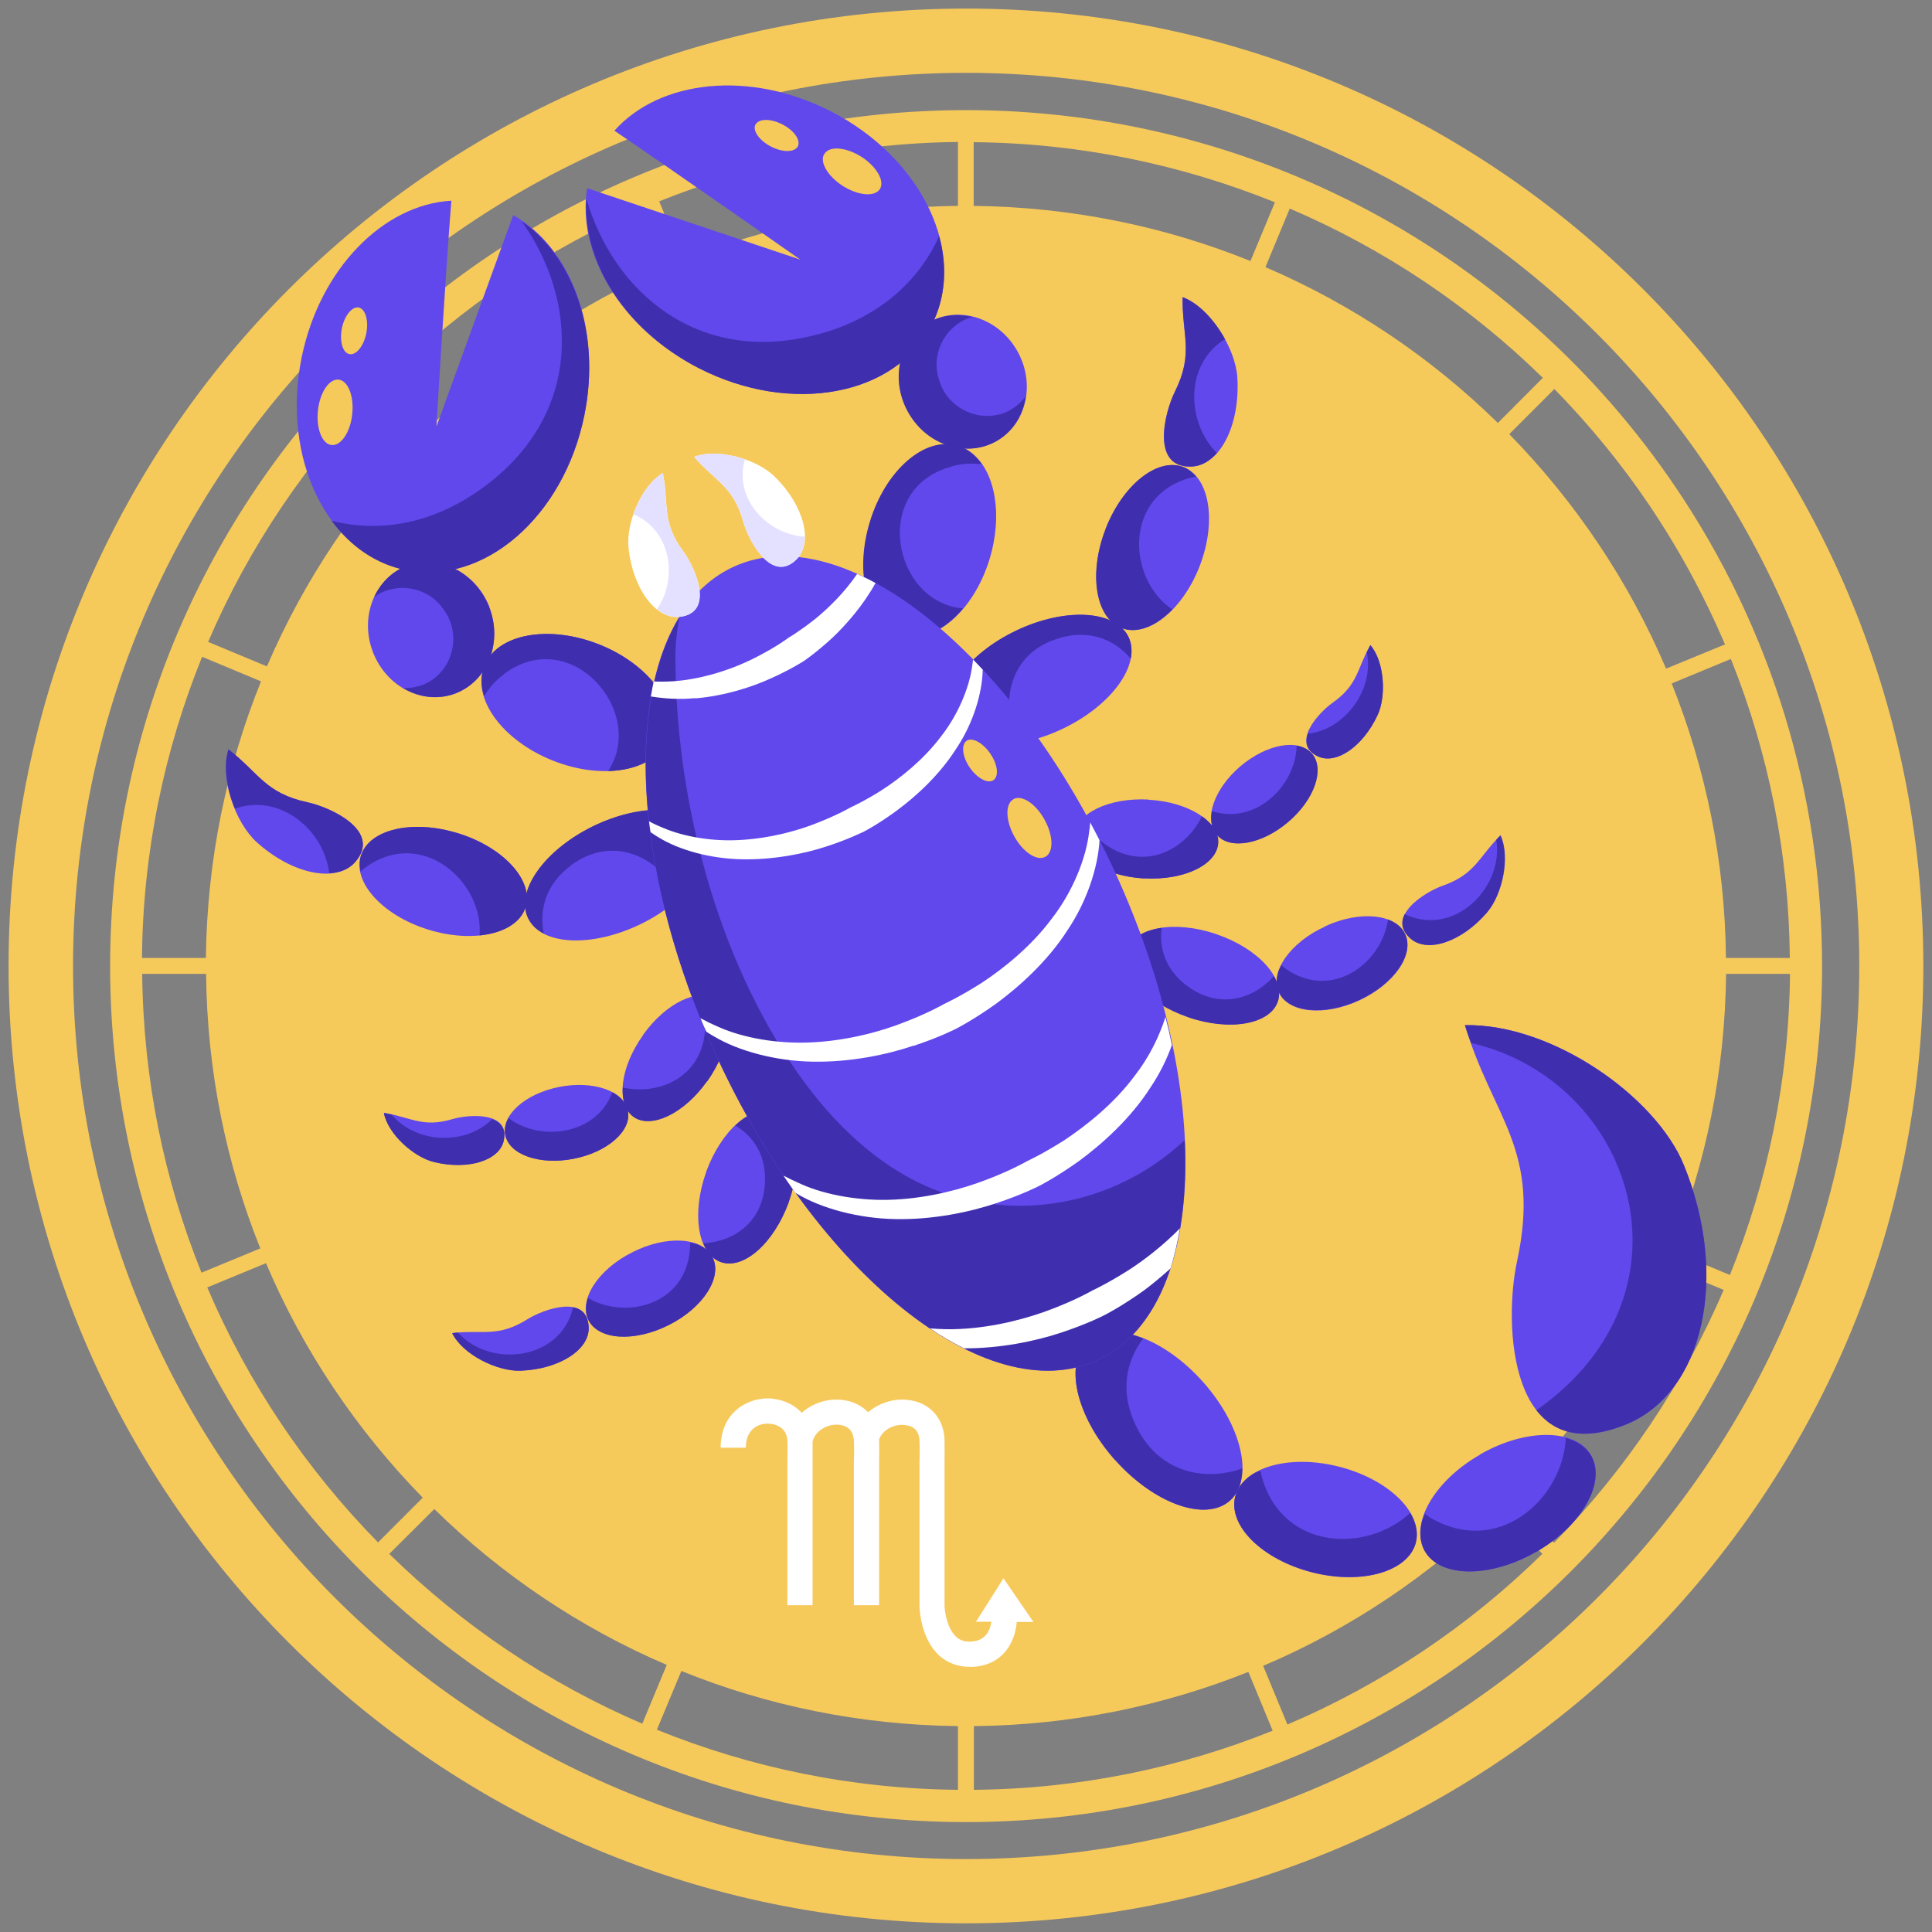 <svg width="37" height="37" viewBox="0 0 37 37" fill="none" xmlns="http://www.w3.org/2000/svg">
<rect x="0" y="0" width="37" height="37" fill="#808080" stroke="none"/>
<path d="M32.092 9.334C29.035 4.811 23.955 2.109 18.502 2.109C9.462 2.109 2.109 9.462 2.109 18.502C2.109 27.542 9.462 34.895 18.502 34.895C27.542 34.895 34.895 27.542 34.895 18.502C34.895 15.216 33.925 12.047 32.095 9.338L32.092 9.334ZM12.341 3.968L12.805 5.094C11.121 5.809 9.603 6.837 8.314 8.096L7.454 7.24C8.855 5.867 10.507 4.749 12.341 3.968ZM7.24 7.454L8.096 8.311C6.844 9.589 5.827 11.095 5.112 12.762L3.986 12.293C4.763 10.478 5.874 8.841 7.236 7.45L7.24 7.454ZM3.874 12.58L4.999 13.049C4.335 14.69 3.965 16.476 3.943 18.346H2.719C2.737 16.309 3.148 14.363 3.87 12.58H3.874ZM2.723 18.651H3.947C3.965 20.506 4.331 22.278 4.985 23.908L3.859 24.373C3.144 22.601 2.745 20.673 2.723 18.651ZM3.968 24.656L5.094 24.191C5.809 25.876 6.837 27.393 8.096 28.682L7.24 29.539C5.864 28.138 4.749 26.486 3.968 24.652V24.656ZM7.457 29.757L8.318 28.9C9.596 30.153 11.099 31.169 12.769 31.885L12.301 33.01C10.485 32.233 8.848 31.122 7.457 29.761V29.757ZM18.346 34.277C16.309 34.259 14.363 33.849 12.58 33.126L13.049 32.001C14.686 32.665 16.476 33.036 18.346 33.057V34.277ZM18.346 3.943C16.487 3.961 14.715 4.328 13.089 4.981L12.624 3.856C14.396 3.144 16.327 2.741 18.346 2.719V3.943ZM34.277 18.346H33.054C33.036 16.491 32.665 14.715 32.015 13.089L33.148 12.62C33.874 14.428 34.259 16.363 34.277 18.342V18.346ZM31.587 9.676C32.157 10.522 32.64 11.415 33.036 12.341L31.907 12.805C31.191 11.121 30.164 9.603 28.904 8.314L29.768 7.45C30.432 8.129 31.046 8.873 31.587 9.676ZM29.547 7.236L28.686 8.1C27.408 6.847 25.901 5.831 24.235 5.116L24.7 3.994C26.493 4.76 28.138 5.856 29.547 7.236ZM18.651 2.723C20.659 2.741 22.608 3.144 24.416 3.874L23.948 4.999C22.307 4.335 20.521 3.965 18.647 3.943V2.723H18.651ZM18.651 34.277V33.057C20.51 33.039 22.282 32.669 23.908 32.019L24.373 33.145C22.601 33.856 20.673 34.259 18.651 34.277ZM24.656 33.028L24.191 31.903C25.876 31.188 27.393 30.16 28.682 28.9L29.539 29.757C28.138 31.133 26.486 32.248 24.652 33.028H24.656ZM29.761 29.543L28.9 28.686C30.153 27.408 31.169 25.901 31.885 24.235L33.01 24.703C32.233 26.518 31.122 28.156 29.761 29.547V29.543ZM33.126 24.416L32.001 23.948C32.665 22.307 33.036 20.521 33.057 18.651H34.281C34.259 20.688 33.852 22.634 33.13 24.416H33.126Z" fill="#F6C95B"/>
<path d="M18.503 0.164C8.373 0.164 0.164 8.373 0.164 18.499C0.164 28.625 8.373 36.834 18.499 36.834C28.625 36.834 36.834 28.625 36.834 18.499C36.834 8.373 28.625 0.164 18.503 0.164ZM18.503 35.603C9.056 35.603 1.399 27.946 1.399 18.499C1.399 9.052 9.056 1.395 18.503 1.395C27.95 1.395 35.607 9.052 35.607 18.499C35.607 27.946 27.95 35.603 18.503 35.603Z" fill="#F6C95B"/>
<path d="M16.663 10.008C16.361 11.007 16.63 11.972 17.262 12.165C17.893 12.354 18.652 11.7 18.954 10.698C19.255 9.696 18.986 8.734 18.355 8.541C17.723 8.349 16.964 9.006 16.663 10.008Z" fill="#6148EC"/>
<path d="M17.407 7.911C17.77 8.535 18.529 8.771 19.099 8.437C19.669 8.103 19.836 7.33 19.473 6.706C19.11 6.081 18.351 5.845 17.781 6.179C17.211 6.513 17.044 7.286 17.407 7.911Z" fill="#6148EC"/>
<path d="M15.339 4.98C15.339 4.98 12.845 3.233 11.767 2.503C12.634 1.527 14.359 1.338 15.906 2.129C17.67 3.03 18.538 4.863 17.844 6.221C17.151 7.583 15.154 7.953 13.389 7.053C11.89 6.29 11.044 4.853 11.244 3.604L15.339 4.976V4.98Z" fill="#6148EC"/>
<path d="M19.455 12.078C20.399 11.628 21.361 11.683 21.612 12.202C21.858 12.721 21.296 13.505 20.355 13.955C19.411 14.406 18.449 14.351 18.199 13.832C17.952 13.313 18.515 12.528 19.459 12.078H19.455Z" fill="#6148EC"/>
<path d="M21.17 10.14C21.496 9.287 22.165 8.753 22.666 8.945C23.163 9.138 23.305 9.98 22.978 10.834C22.651 11.683 21.983 12.22 21.482 12.028C20.985 11.835 20.846 10.993 21.173 10.14H21.17Z" fill="#6148EC"/>
<path d="M22.647 5.691C22.632 6.421 22.868 6.759 22.498 7.503C22.295 7.913 22.033 8.984 22.836 8.934C23.369 8.897 23.754 8.135 23.696 7.224C23.66 6.668 23.177 5.891 22.647 5.691Z" fill="#6148EC"/>
<g style="mix-blend-mode:multiply">
<path d="M18.22 8.933C18.43 8.875 18.623 8.868 18.801 8.893C18.684 8.723 18.532 8.592 18.347 8.537C17.715 8.345 16.956 9.002 16.655 10.004C16.354 11.003 16.622 11.968 17.254 12.161C17.646 12.281 18.093 12.07 18.441 11.652C17.098 11.536 16.673 9.354 18.22 8.937V8.933Z" fill="#3F2FAF"/>
<path d="M19.146 7.933C18.648 8.067 18.118 7.766 17.984 7.269L17.969 7.221C17.835 6.731 18.129 6.212 18.616 6.071C18.332 6.002 18.035 6.031 17.777 6.183C17.207 6.517 17.04 7.29 17.403 7.915C17.766 8.539 18.525 8.775 19.095 8.441C19.407 8.26 19.592 7.944 19.643 7.592C19.52 7.752 19.353 7.879 19.146 7.937V7.933Z" fill="#3F2FAF"/>
<path d="M15.665 6.401C13.374 7.022 11.741 5.577 11.232 3.809C11.149 5.007 11.973 6.328 13.389 7.054C15.153 7.955 17.147 7.585 17.844 6.223C18.109 5.7 18.145 5.108 17.985 4.524C17.597 5.377 16.845 6.085 15.662 6.405L15.665 6.401Z" fill="#3F2FAF"/>
</g>
<g style="mix-blend-mode:multiply">
<path d="M20.308 12.213C20.893 12.053 21.357 12.26 21.655 12.616C21.684 12.467 21.673 12.329 21.615 12.202C21.368 11.683 20.402 11.628 19.459 12.078C18.515 12.528 17.952 13.313 18.199 13.832C18.369 14.191 18.892 14.322 19.509 14.224C19.135 13.512 19.302 12.489 20.308 12.216V12.213Z" fill="#3F2FAF"/>
<path d="M22.803 9.149C22.84 9.138 22.872 9.138 22.909 9.13C22.84 9.051 22.76 8.982 22.665 8.945C22.168 8.753 21.496 9.29 21.169 10.14C20.843 10.989 20.981 11.835 21.478 12.028C21.779 12.144 22.139 11.992 22.451 11.672C21.594 11.098 21.503 9.501 22.8 9.149H22.803Z" fill="#3F2FAF"/>
<path d="M23.46 6.494C23.261 6.134 22.967 5.811 22.651 5.691C22.636 6.421 22.872 6.759 22.502 7.503C22.299 7.913 22.037 8.984 22.84 8.934C23.014 8.923 23.17 8.825 23.304 8.676C22.727 8.095 22.676 6.984 23.46 6.494Z" fill="#3F2FAF"/>
</g>
<g style="mix-blend-mode:screen">
<path d="M15.787 2.945C15.689 3.097 15.848 3.373 16.142 3.562C16.437 3.747 16.752 3.776 16.851 3.62C16.948 3.468 16.789 3.192 16.498 3.003C16.204 2.818 15.888 2.789 15.79 2.945H15.787Z" fill="#F6C95B"/>
<path d="M14.467 2.385C14.409 2.502 14.54 2.69 14.765 2.807C14.99 2.923 15.218 2.919 15.28 2.803C15.338 2.683 15.208 2.498 14.982 2.382C14.757 2.266 14.529 2.269 14.467 2.389V2.385Z" fill="#F6C95B"/>
</g>
<path d="M23.294 17.89C24.092 18.162 24.619 18.736 24.47 19.175C24.321 19.614 23.551 19.752 22.756 19.48C21.957 19.208 21.431 18.634 21.58 18.195C21.729 17.756 22.498 17.617 23.294 17.89Z" fill="#6148EC"/>
<path d="M25.376 17.74C26.044 17.431 26.73 17.5 26.911 17.892C27.093 18.285 26.697 18.851 26.029 19.16C25.361 19.468 24.675 19.399 24.493 19.007C24.312 18.615 24.707 18.049 25.376 17.744V17.74Z" fill="#6148EC"/>
<path d="M28.734 16C28.317 16.414 28.259 16.74 27.631 16.962C27.282 17.085 26.53 17.557 27.021 17.979C27.347 18.258 28.001 18.033 28.48 17.474C28.774 17.133 28.93 16.414 28.738 15.996L28.734 16Z" fill="#6148EC"/>
<path d="M21.995 15.316C22.75 15.356 23.346 15.726 23.324 16.143C23.302 16.561 22.67 16.866 21.911 16.823C21.156 16.782 20.561 16.412 20.583 15.995C20.604 15.577 21.236 15.272 21.995 15.312V15.316Z" fill="#6148EC"/>
<path d="M23.756 14.674C24.261 14.246 24.871 14.137 25.121 14.431C25.372 14.725 25.168 15.313 24.664 15.742C24.159 16.17 23.549 16.279 23.299 15.985C23.048 15.691 23.251 15.103 23.756 14.674Z" fill="#6148EC"/>
<path d="M26.243 12.355C25.981 12.817 26.014 13.111 25.52 13.459C25.248 13.652 24.71 14.24 25.241 14.487C25.593 14.65 26.101 14.298 26.381 13.695C26.551 13.329 26.511 12.668 26.243 12.355Z" fill="#6148EC"/>
<g style="mix-blend-mode:multiply">
<path d="M22.756 19.48C21.957 19.207 21.431 18.634 21.58 18.194C21.66 17.962 21.91 17.817 22.248 17.77C22.194 18.169 22.328 18.59 22.76 18.899C23.373 19.334 24.012 19.127 24.397 18.692C24.488 18.859 24.524 19.026 24.474 19.178C24.325 19.618 23.555 19.756 22.76 19.483L22.756 19.48Z" fill="#3F2FAF"/>
<path d="M26.027 19.152C25.359 19.461 24.673 19.392 24.491 19C24.429 18.869 24.44 18.72 24.495 18.568C24.513 18.543 24.524 18.513 24.538 18.484C24.56 18.503 24.578 18.524 24.607 18.543C25.508 19.181 26.466 18.444 26.582 17.609C26.731 17.668 26.848 17.755 26.909 17.885C27.091 18.277 26.695 18.844 26.027 19.152Z" fill="#3F2FAF"/>
<path d="M28.477 17.474C27.997 18.033 27.344 18.258 27.017 17.979C26.832 17.819 26.825 17.656 26.901 17.507C27.863 17.961 28.807 16.977 28.655 16.084C28.68 16.055 28.706 16.029 28.731 16C28.927 16.414 28.767 17.136 28.473 17.478L28.477 17.474Z" fill="#3F2FAF"/>
<path d="M21.919 16.824C21.164 16.784 20.569 16.413 20.59 15.996C20.598 15.88 20.656 15.771 20.747 15.676C20.83 15.854 20.961 16.025 21.16 16.166C21.916 16.7 22.707 16.275 23.019 15.633C23.219 15.774 23.343 15.952 23.332 16.141C23.31 16.559 22.678 16.864 21.919 16.82V16.824Z" fill="#3F2FAF"/>
<path d="M24.67 15.744C24.165 16.173 23.555 16.282 23.305 15.988C23.207 15.871 23.181 15.712 23.21 15.534C24.038 15.803 24.812 15.058 24.833 14.281C24.953 14.303 25.055 14.35 25.128 14.434C25.378 14.728 25.175 15.316 24.67 15.744Z" fill="#3F2FAF"/>
<path d="M25.243 14.487C25.022 14.385 24.993 14.222 25.047 14.051C25.766 13.971 26.322 13.198 26.176 12.49C26.198 12.446 26.22 12.403 26.245 12.355C26.514 12.668 26.554 13.329 26.383 13.695C26.104 14.294 25.592 14.646 25.243 14.487Z" fill="#3F2FAF"/>
</g>
<path d="M11.475 12.341C12.444 12.726 13.036 13.54 12.789 14.153C12.546 14.767 11.559 14.952 10.589 14.567C9.62 14.182 9.028 13.372 9.275 12.755C9.518 12.142 10.502 11.957 11.475 12.341Z" fill="#6148EC"/>
<path d="M9.369 11.625C9.631 12.297 9.344 13.037 8.73 13.277C8.113 13.517 7.405 13.165 7.144 12.493C6.882 11.821 7.169 11.081 7.783 10.841C8.396 10.601 9.108 10.953 9.373 11.625H9.369Z" fill="#6148EC"/>
<path d="M8.357 8.182C8.357 8.182 8.539 5.14 8.644 3.844C7.341 3.916 6.121 5.151 5.776 6.85C5.384 8.792 6.277 10.611 7.773 10.916C9.272 11.218 10.804 9.889 11.193 7.946C11.527 6.298 10.931 4.741 9.828 4.12L8.354 8.179L8.357 8.182Z" fill="#6148EC"/>
<path d="M11.358 15.826C10.421 16.284 9.862 17.075 10.116 17.591C10.367 18.106 11.332 18.154 12.273 17.696C13.209 17.238 13.768 16.447 13.514 15.931C13.264 15.416 12.298 15.369 11.358 15.826Z" fill="#6148EC"/>
<path d="M8.776 15.96C7.904 15.688 7.073 15.877 6.91 16.385C6.75 16.894 7.323 17.529 8.195 17.801C9.066 18.073 9.901 17.885 10.061 17.373C10.221 16.864 9.647 16.229 8.776 15.957V15.96Z" fill="#6148EC"/>
<path d="M4.374 14.352C4.955 14.798 5.075 15.19 5.885 15.364C6.331 15.459 7.333 15.92 6.792 16.519C6.433 16.915 5.594 16.741 4.919 16.131C4.505 15.757 4.2 14.896 4.374 14.355V14.352Z" fill="#6148EC"/>
<g style="mix-blend-mode:multiply">
<path d="M9.664 12.904C9.49 13.031 9.362 13.18 9.272 13.332C9.21 13.133 9.203 12.937 9.272 12.755C9.515 12.142 10.499 11.957 11.472 12.341C12.441 12.726 13.033 13.54 12.786 14.153C12.634 14.534 12.194 14.752 11.646 14.767C12.39 13.641 10.945 11.953 9.657 12.904H9.664Z" fill="#3F2FAF"/>
<path d="M8.301 13.001C8.715 12.696 8.805 12.093 8.5 11.68L8.471 11.64C8.17 11.229 7.582 11.139 7.168 11.429C7.291 11.168 7.498 10.95 7.778 10.841C8.392 10.601 9.103 10.953 9.368 11.625C9.63 12.297 9.343 13.037 8.729 13.277C8.392 13.408 8.028 13.357 7.723 13.179C7.927 13.183 8.13 13.128 8.304 13.001H8.301Z" fill="#3F2FAF"/>
<path d="M9.267 9.325C11.18 7.916 11.064 5.742 9.993 4.242C10.984 4.921 11.507 6.388 11.191 7.949C10.799 9.892 9.267 11.22 7.771 10.919C7.198 10.803 6.711 10.462 6.352 9.975C7.263 10.2 8.283 10.051 9.267 9.325Z" fill="#3F2FAF"/>
</g>
<g style="mix-blend-mode:multiply">
<path d="M10.937 16.574C10.45 16.933 10.323 17.423 10.414 17.877C10.279 17.808 10.178 17.71 10.116 17.587C9.862 17.071 10.421 16.28 11.358 15.822C12.298 15.365 13.264 15.412 13.514 15.928C13.689 16.287 13.471 16.777 13.006 17.195C12.683 16.458 11.775 15.953 10.937 16.57V16.574Z" fill="#3F2FAF"/>
<path d="M6.987 16.619C6.958 16.641 6.936 16.666 6.907 16.692C6.886 16.587 6.882 16.485 6.915 16.387C7.074 15.879 7.91 15.686 8.781 15.962C9.652 16.234 10.226 16.87 10.066 17.378C9.968 17.683 9.627 17.872 9.184 17.915C9.267 16.888 8.073 15.824 6.991 16.619H6.987Z" fill="#3F2FAF"/>
<path d="M4.499 15.484C4.343 15.107 4.274 14.671 4.376 14.352C4.957 14.798 5.077 15.19 5.886 15.364C6.333 15.459 7.335 15.92 6.794 16.519C6.674 16.65 6.504 16.712 6.304 16.722C6.21 15.905 5.367 15.179 4.496 15.488L4.499 15.484Z" fill="#3F2FAF"/>
</g>
<g style="mix-blend-mode:screen">
<path d="M6.484 7.27C6.666 7.289 6.782 7.586 6.746 7.931C6.71 8.276 6.532 8.541 6.35 8.523C6.169 8.505 6.052 8.207 6.089 7.862C6.125 7.517 6.303 7.252 6.484 7.27Z" fill="#F6C95B"/>
<path d="M6.87 5.889C6.997 5.915 7.063 6.136 7.015 6.383C6.965 6.63 6.819 6.808 6.692 6.782C6.562 6.757 6.5 6.535 6.547 6.289C6.598 6.042 6.743 5.864 6.874 5.889H6.87Z" fill="#F6C95B"/>
</g>
<path d="M13.523 22.448C13.24 23.243 13.364 24.013 13.799 24.169C14.235 24.325 14.819 23.81 15.106 23.014C15.389 22.223 15.266 21.453 14.83 21.294C14.391 21.137 13.81 21.653 13.523 22.444V22.448Z" fill="#6148EC"/>
<path d="M12.108 23.983C11.451 24.313 11.077 24.894 11.269 25.279C11.465 25.664 12.152 25.704 12.809 25.373C13.466 25.043 13.84 24.462 13.647 24.077C13.455 23.692 12.765 23.649 12.108 23.983Z" fill="#6148EC"/>
<path d="M8.66 25.53C9.245 25.461 9.535 25.621 10.101 25.265C10.414 25.069 11.252 24.772 11.274 25.418C11.289 25.85 10.708 26.22 9.974 26.249C9.524 26.267 8.863 25.941 8.66 25.53Z" fill="#6148EC"/>
<path d="M12.312 19.829C11.872 20.446 11.792 21.143 12.134 21.386C12.475 21.626 13.107 21.321 13.542 20.704C13.982 20.087 14.062 19.389 13.72 19.146C13.379 18.903 12.747 19.208 12.308 19.829H12.312Z" fill="#6148EC"/>
<path d="M10.714 20.815C10.065 20.942 9.6 21.352 9.676 21.733C9.752 22.115 10.337 22.318 10.987 22.191C11.637 22.064 12.101 21.654 12.025 21.272C11.953 20.895 11.364 20.688 10.714 20.815Z" fill="#6148EC"/>
<path d="M7.352 21.312C7.874 21.396 8.089 21.603 8.666 21.432C8.982 21.338 9.78 21.284 9.646 21.85C9.555 22.227 8.96 22.405 8.317 22.253C7.922 22.159 7.431 21.715 7.352 21.312Z" fill="#6148EC"/>
<g style="mix-blend-mode:multiply">
<path d="M15.106 23.018C15.389 22.227 15.266 21.457 14.83 21.297C14.601 21.214 14.329 21.323 14.082 21.555C14.431 21.762 14.678 22.129 14.649 22.659C14.609 23.41 14.05 23.781 13.469 23.81C13.541 23.984 13.65 24.115 13.803 24.169C14.239 24.326 14.823 23.81 15.11 23.015L15.106 23.018Z" fill="#3F2FAF"/>
<path d="M12.808 25.377C13.466 25.046 13.839 24.465 13.647 24.08C13.585 23.953 13.462 23.866 13.306 23.815C13.273 23.815 13.244 23.804 13.215 23.801C13.215 23.83 13.222 23.859 13.215 23.888C13.157 24.992 11.984 25.282 11.258 24.857C11.211 25.01 11.207 25.159 11.269 25.282C11.465 25.667 12.151 25.707 12.808 25.377Z" fill="#3F2FAF"/>
<path d="M9.974 26.251C10.708 26.222 11.292 25.852 11.274 25.42C11.263 25.177 11.143 25.068 10.976 25.035C10.733 26.07 9.375 26.197 8.773 25.522C8.736 25.522 8.696 25.525 8.66 25.533C8.863 25.943 9.524 26.27 9.974 26.251Z" fill="#3F2FAF"/>
<path d="M13.543 20.711C13.983 20.094 14.063 19.397 13.721 19.153C13.627 19.084 13.507 19.066 13.376 19.077C13.463 19.255 13.514 19.462 13.504 19.705C13.453 20.628 12.625 20.983 11.928 20.827C11.913 21.074 11.979 21.277 12.131 21.39C12.472 21.63 13.104 21.325 13.54 20.707L13.543 20.711Z" fill="#3F2FAF"/>
<path d="M10.986 22.192C11.636 22.065 12.101 21.655 12.025 21.274C11.996 21.125 11.887 21.005 11.727 20.918C11.422 21.735 10.358 21.877 9.737 21.412C9.679 21.517 9.654 21.626 9.676 21.735C9.752 22.116 10.336 22.319 10.986 22.192Z" fill="#3F2FAF"/>
<path d="M9.643 21.857C9.701 21.621 9.592 21.494 9.425 21.433C8.913 21.945 7.965 21.901 7.5 21.346C7.453 21.335 7.406 21.324 7.352 21.316C7.428 21.719 7.922 22.162 8.317 22.257C8.96 22.413 9.555 22.231 9.646 21.854L9.643 21.857Z" fill="#3F2FAF"/>
</g>
<path d="M23.037 26.463C23.789 27.305 24.021 28.326 23.556 28.739C23.092 29.153 22.108 28.805 21.356 27.962C20.605 27.12 20.372 26.1 20.837 25.686C21.302 25.272 22.286 25.621 23.037 26.463Z" fill="#6148EC"/>
<g style="mix-blend-mode:multiply">
<path d="M21.356 27.963C20.605 27.121 20.372 26.1 20.837 25.686C21.08 25.469 21.472 25.469 21.894 25.632C21.567 26.064 21.443 26.645 21.745 27.284C22.169 28.195 23.052 28.381 23.789 28.123C23.789 28.377 23.716 28.595 23.556 28.736C23.092 29.15 22.108 28.802 21.356 27.959V27.963Z" fill="#3F2FAF"/>
</g>
<path d="M28.055 19.633C28.588 21.412 29.518 22.001 29.053 24.157C28.795 25.341 28.89 28.187 31.134 27.283C32.626 26.684 33.123 24.459 32.248 22.313C31.714 20.998 29.725 19.601 28.055 19.633Z" fill="#6148EC"/>
<g style="mix-blend-mode:multiply">
<path d="M32.248 22.313C33.123 24.459 32.626 26.68 31.134 27.283C30.295 27.621 29.758 27.436 29.424 27.007C32.637 24.753 31.275 20.686 28.174 19.975C28.135 19.862 28.091 19.757 28.055 19.633C29.725 19.601 31.711 21.002 32.248 22.313Z" fill="#3F2FAF"/>
</g>
<path d="M25.642 28.088C26.597 28.331 27.258 28.977 27.116 29.54C26.974 30.099 26.085 30.357 25.13 30.114C24.175 29.87 23.514 29.221 23.656 28.661C23.797 28.102 24.687 27.845 25.642 28.088Z" fill="#6148EC"/>
<g style="mix-blend-mode:multiply">
<path d="M25.13 30.11C24.175 29.867 23.514 29.217 23.656 28.658C23.703 28.473 23.837 28.324 24.026 28.211C24.066 28.2 24.102 28.179 24.142 28.164C24.15 28.204 24.153 28.24 24.164 28.28C24.564 29.703 26.179 29.743 27.007 28.974C27.116 29.159 27.159 29.351 27.116 29.537C26.974 30.096 26.085 30.353 25.13 30.11Z" fill="#3F2FAF"/>
</g>
<path d="M28.345 27.854C29.224 27.349 30.178 27.357 30.473 27.872C30.767 28.388 30.295 29.215 29.416 29.72C28.537 30.225 27.582 30.218 27.288 29.706C26.991 29.19 27.463 28.362 28.345 27.858V27.854Z" fill="#6148EC"/>
<g style="mix-blend-mode:multiply">
<path d="M29.415 29.721C28.536 30.226 27.581 30.218 27.287 29.707C27.189 29.536 27.182 29.329 27.24 29.111C27.262 29.075 27.273 29.031 27.291 28.991C27.323 29.017 27.352 29.042 27.389 29.064C28.703 29.83 29.927 28.701 29.988 27.539C30.199 27.597 30.373 27.706 30.471 27.877C30.765 28.392 30.293 29.22 29.415 29.725V29.721Z" fill="#3F2FAF"/>
</g>
<path d="M21.354 16.702C23.278 20.899 23.125 25.085 21.012 26.051C18.903 27.017 15.632 24.399 13.711 20.202C11.79 16.005 11.939 11.819 14.052 10.853C16.162 9.887 19.433 12.505 21.354 16.702Z" fill="#6148EC"/>
<g style="mix-blend-mode:multiply">
<path d="M18.505 22.974C17.024 22.632 15.887 21.5 15.085 20.265C13.654 18.069 12.935 15.178 12.935 12.579C12.935 12.317 12.964 12.063 13.015 11.816C11.97 13.523 12.18 16.856 13.712 20.2C15.633 24.397 18.904 27.015 21.014 26.049C22.219 25.497 22.782 23.892 22.688 21.834C21.595 22.861 20.041 23.329 18.505 22.974Z" fill="#3F2FAF"/>
</g>
<path d="M17.491 20.031C18 19.864 18.319 19.697 18.319 19.697C18.319 19.697 18.642 19.533 19.078 19.221C19.51 18.901 20.058 18.419 20.447 17.809C20.817 17.26 21.028 16.61 21.057 16.091C20.999 15.975 20.937 15.863 20.879 15.75C20.875 15.812 20.868 15.873 20.857 15.939C20.799 16.436 20.548 17.072 20.142 17.594C19.746 18.128 19.216 18.549 18.802 18.822C18.381 19.09 18.079 19.228 18.079 19.228C18.079 19.228 17.793 19.395 17.328 19.573C16.867 19.758 16.221 19.929 15.556 19.962C14.895 19.998 14.227 19.875 13.77 19.671C13.632 19.613 13.516 19.555 13.414 19.5C13.45 19.588 13.487 19.675 13.527 19.758C13.574 19.791 13.625 19.82 13.683 19.853C14.14 20.125 14.848 20.321 15.563 20.332C16.279 20.346 16.987 20.198 17.491 20.027V20.031Z" fill="white"/>
<path d="M21.635 24.311C21.214 24.58 20.913 24.718 20.913 24.718C20.913 24.718 20.626 24.885 20.161 25.063C19.7 25.244 19.054 25.419 18.39 25.451C18.193 25.462 17.997 25.455 17.809 25.44C18.026 25.586 18.244 25.713 18.462 25.822C19.156 25.825 19.834 25.684 20.325 25.52C20.833 25.353 21.152 25.186 21.152 25.186C21.152 25.186 21.476 25.023 21.911 24.711C22.067 24.595 22.242 24.449 22.416 24.293C22.492 24.053 22.55 23.792 22.598 23.523C22.278 23.85 21.929 24.119 21.635 24.311Z" fill="white"/>
<path d="M12.622 16.042C13.007 16.278 13.602 16.445 14.205 16.456C14.808 16.47 15.407 16.35 15.832 16.209C16.26 16.071 16.532 15.929 16.532 15.933C16.532 15.933 16.805 15.795 17.171 15.526C17.534 15.258 17.992 14.847 18.319 14.328C18.642 13.845 18.812 13.268 18.82 12.825C18.758 12.76 18.696 12.694 18.634 12.629C18.631 12.665 18.627 12.705 18.62 12.745C18.566 13.159 18.355 13.682 18.014 14.114C17.683 14.553 17.24 14.902 16.895 15.127C16.547 15.348 16.293 15.461 16.293 15.461C16.293 15.461 16.057 15.599 15.672 15.751C15.291 15.907 14.753 16.053 14.201 16.085C13.653 16.122 13.098 16.024 12.713 15.86C12.604 15.817 12.51 15.773 12.43 15.729C12.437 15.799 12.448 15.867 12.459 15.937C12.51 15.973 12.564 16.009 12.626 16.045L12.622 16.042Z" fill="white"/>
<path d="M15.243 22.849C15.243 22.849 15.262 22.86 15.273 22.868C15.73 23.14 16.438 23.336 17.153 23.347C17.869 23.361 18.576 23.212 19.081 23.042C19.59 22.875 19.909 22.708 19.909 22.708C19.909 22.708 20.232 22.544 20.668 22.232C21.1 21.913 21.648 21.43 22.037 20.82C22.207 20.566 22.345 20.29 22.443 20.014C22.407 19.836 22.367 19.658 22.32 19.477C22.2 19.854 22.004 20.253 21.728 20.606C21.332 21.139 20.802 21.557 20.388 21.833C19.967 22.102 19.666 22.239 19.666 22.239C19.666 22.239 19.379 22.407 18.914 22.584C18.453 22.766 17.807 22.94 17.142 22.973C16.482 23.009 15.817 22.886 15.356 22.683C15.222 22.624 15.102 22.566 15.004 22.515C15.08 22.628 15.16 22.741 15.236 22.849H15.243Z" fill="white"/>
<path d="M13.322 13.374C13.877 13.327 14.411 13.156 14.785 12.982C15.162 12.811 15.395 12.659 15.395 12.659C15.395 12.659 15.627 12.503 15.936 12.219C16.204 11.965 16.528 11.598 16.767 11.166C16.651 11.101 16.535 11.047 16.415 10.992C16.172 11.348 15.867 11.646 15.613 11.853C15.315 12.089 15.097 12.216 15.097 12.216C15.097 12.216 14.897 12.368 14.563 12.543C14.233 12.724 13.761 12.913 13.264 13C13.013 13.047 12.755 13.062 12.519 13.051C12.498 13.142 12.483 13.24 12.465 13.338C12.73 13.381 13.024 13.399 13.311 13.37L13.322 13.374Z" fill="white"/>
<g style="mix-blend-mode:screen">
<path d="M19.408 15.307C19.248 15.394 19.256 15.714 19.426 16.019C19.593 16.324 19.862 16.498 20.022 16.407C20.181 16.32 20.174 16.001 20.003 15.696C19.836 15.391 19.568 15.216 19.408 15.304V15.307Z" fill="#F6C95B"/>
<path d="M18.513 14.187C18.404 14.259 18.429 14.492 18.571 14.698C18.712 14.905 18.916 15.014 19.025 14.942C19.134 14.866 19.108 14.637 18.963 14.43C18.821 14.223 18.618 14.114 18.509 14.187H18.513Z" fill="#F6C95B"/>
</g>
<path d="M13.293 8.749C13.7 9.221 14.041 9.305 14.233 9.987C14.339 10.361 14.782 11.193 15.261 10.706C15.58 10.379 15.392 9.675 14.836 9.127C14.495 8.793 13.747 8.575 13.293 8.749Z" fill="white"/>
<g style="mix-blend-mode:multiply">
<path d="M14.266 8.797C13.936 8.681 13.562 8.645 13.293 8.75C13.7 9.222 14.041 9.305 14.233 9.988C14.339 10.362 14.782 11.193 15.261 10.707C15.366 10.598 15.41 10.449 15.41 10.278C14.709 10.238 14.044 9.559 14.266 8.801V8.797Z" fill="#E4E0FF"/>
</g>
<path d="M12.695 9.059C12.815 9.672 12.666 9.992 13.087 10.562C13.319 10.874 13.697 11.738 13.014 11.814C12.561 11.865 12.121 11.277 12.038 10.504C11.983 10.028 12.277 9.305 12.695 9.059Z" fill="white"/>
<g style="mix-blend-mode:multiply">
<path d="M12.129 9.854C12.242 9.523 12.445 9.207 12.692 9.059C12.812 9.672 12.663 9.992 13.084 10.562C13.316 10.874 13.694 11.738 13.011 11.814C12.862 11.829 12.713 11.771 12.583 11.665C12.986 11.088 12.859 10.148 12.129 9.85V9.854Z" fill="#E4E0FF"/>
</g>
<path d="M19.788 31.058L19.218 30.227L18.691 31.058H18.985C18.967 31.196 18.895 31.41 18.626 31.436C18.492 31.45 18.394 31.421 18.314 31.349C18.136 31.193 18.089 30.851 18.089 30.742V28.255C18.089 28.179 18.089 28.107 18.089 28.03C18.089 27.878 18.092 27.722 18.089 27.566C18.07 27.137 17.78 26.839 17.355 26.807C17.108 26.785 16.832 26.869 16.625 27.046C16.498 26.912 16.317 26.825 16.099 26.807C15.845 26.785 15.562 26.869 15.355 27.057C15.184 26.872 14.926 26.778 14.683 26.781C14.258 26.792 13.801 27.09 13.801 27.725H14.284C14.284 27.391 14.494 27.268 14.694 27.264C14.835 27.264 15.068 27.326 15.079 27.587C15.086 27.729 15.082 27.874 15.079 28.023C15.079 28.099 15.079 28.175 15.079 28.255V30.742H15.562V28.255C15.562 28.179 15.562 28.107 15.562 28.03C15.562 27.892 15.562 27.751 15.562 27.609C15.616 27.388 15.856 27.268 16.059 27.286C16.172 27.293 16.306 27.344 16.342 27.515C16.342 27.515 16.342 27.522 16.342 27.526H16.346C16.346 27.547 16.353 27.566 16.353 27.587C16.36 27.729 16.357 27.874 16.353 28.023C16.353 28.099 16.353 28.175 16.353 28.255V30.742H16.836V28.255C16.836 28.179 16.836 28.107 16.836 28.03C16.836 27.878 16.84 27.722 16.836 27.566C16.836 27.566 16.836 27.566 16.836 27.562C16.912 27.373 17.13 27.271 17.319 27.29C17.446 27.3 17.602 27.359 17.609 27.591C17.617 27.733 17.613 27.874 17.609 28.027C17.609 28.103 17.609 28.183 17.609 28.259V30.75C17.609 30.815 17.631 31.385 17.994 31.712C18.15 31.85 18.35 31.922 18.572 31.922C18.604 31.922 18.64 31.922 18.673 31.919C19.258 31.864 19.447 31.389 19.472 31.062H19.788V31.058Z" fill="white"/>
</svg>
